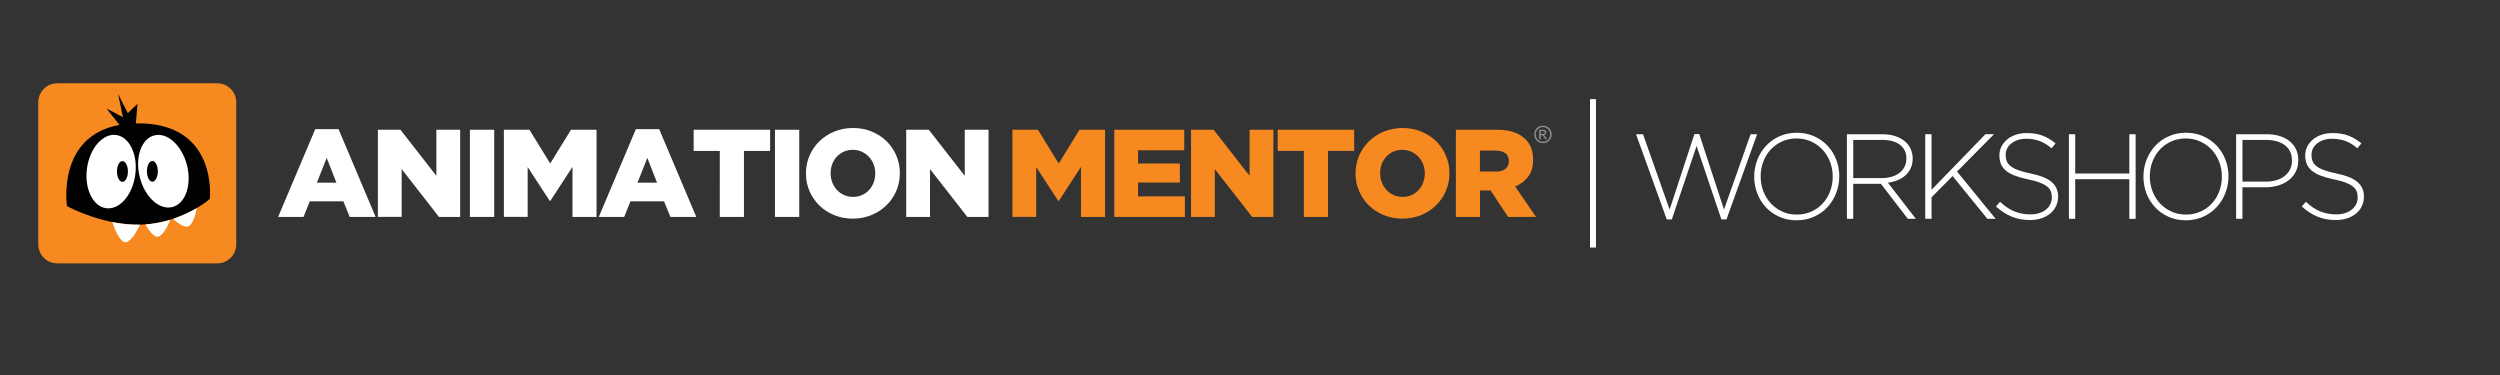 <?xml version="1.0" encoding="UTF-8"?>
<!-- Generator: Adobe Illustrator 28.3.0, SVG Export Plug-In . SVG Version: 6.00 Build 0)  -->
<svg xmlns="http://www.w3.org/2000/svg" xmlns:xlink="http://www.w3.org/1999/xlink" version="1.1" id="Layer_1" x="0px" y="0px" viewBox="0 0 600 90" style="enable-background:new 0 0 600 90;" xml:space="preserve">
<rect x="0" y="0" width="600" height="90" fill="#333333" stroke="none"/>
<style type="text/css">
	.st0{fill:#F68920;}
	.st1{fill:#010101;}
	.st2{fill:#FFFFFF;}
	.st3{fill:#8D8B8B;}
</style>
<path class="st0" d="M56.7,58.66c0,2.51-2.04,4.55-4.55,4.55H13.74c-2.51,0-4.55-2.04-4.55-4.55V24.54c0-2.51,2.04-4.55,4.55-4.55  h38.41c2.51,0,4.55,2.04,4.55,4.55V58.66z"></path>
<path class="st1" d="M32.72,29.61c-0.04,0-0.07,0-0.11,0L33,24.92l-2.33,2.24l-2.33-4.63l1.16,5.59l-3.94-2.08l3.12,3.94  c-15.16,2.75-12.61,19.47-12.61,19.47c0.91,0.52,9,4.7,17.7,4.47c9.11-0.25,15.94-5.47,16.59-6.21  C50.36,47.71,52.4,29.29,32.72,29.61z"></path>
<path class="st2" d="M26.94,53.3c0.6,1.75,1.91,5.02,3.27,4.84c1.26-0.16,2.64-2.64,3.39-4.22C31.3,53.97,29.04,53.71,26.94,53.3z"></path>
<path class="st2" d="M38.06,56.78c1.19-0.37,2.34-2.86,2.82-4.05c-1.81,0.56-3.83,0.98-5.98,1.14  C35.62,55.12,36.96,57.12,38.06,56.78z"></path>
<path class="st2" d="M45.37,54.24c1.21-0.77,1.76-3.79,1.84-4.29c-1.48,0.86-3.41,1.81-5.67,2.57  C42.26,53.19,44.29,54.92,45.37,54.24z"></path>
<path class="st2" d="M44.88,39.67c1.19,4.75-0.38,9.24-3.51,10.02c-3.13,0.79-6.64-2.43-7.83-7.18c-1.19-4.75,0.38-9.24,3.51-10.02  C40.18,31.7,43.68,34.92,44.88,39.67z"></path>
<path class="st2" d="M32.46,41.99c-0.67,4.85-3.8,8.43-7,7.98c-3.2-0.44-5.25-4.73-4.58-9.58c0.67-4.85,3.8-8.43,7-7.99  C31.08,32.85,33.13,37.14,32.46,41.99z"></path>
<path class="st1" d="M30.7,41.15c0,1.38-0.59,2.49-1.32,2.49c-0.73,0-1.31-1.11-1.31-2.49c0-1.37,0.59-2.49,1.31-2.49  C30.11,38.66,30.7,39.78,30.7,41.15z"></path>
<path class="st1" d="M37.88,41.12c0,1.37-0.59,2.49-1.31,2.49c-0.73,0-1.31-1.12-1.31-2.49c0-1.38,0.59-2.49,1.31-2.49  C37.29,38.63,37.88,39.75,37.88,41.12z"></path>
<path class="st2" d="M75.66,30.99h5.59l8.9,21.07h-6.22l-1.52-3.74h-8.07l-1.49,3.74h-6.1L75.66,30.99z M80.74,43.84l-2.33-5.95  l-2.36,5.95H80.74z"></path>
<path class="st2" d="M90.69,31.14h5.42l8.62,11.06V31.14h5.71v20.92h-5.09L96.4,40.58v11.47h-5.71V31.14z"></path>
<path class="st2" d="M112.78,31.14h5.83v20.92h-5.83V31.14z"></path>
<path class="st2" d="M120.93,31.14h6.13l4.99,8.1l4.99-8.1h6.13v20.92h-5.77V40.04l-5.33,8.19h-0.12l-5.31-8.13v11.95h-5.71V31.14z"></path>
<path class="st2" d="M152.61,30.99h5.59l8.91,21.07h-6.22l-1.52-3.74h-8.07l-1.49,3.74h-6.1L152.61,30.99z M157.69,43.84l-2.33-5.95  L153,43.84H157.69z"></path>
<path class="st2" d="M172.76,36.22h-6.28v-5.08h18.35v5.08h-6.28v15.84h-5.8V36.22z"></path>
<path class="st2" d="M185.99,31.14h5.83v20.92h-5.83V31.14z"></path>
<path class="st2" d="M204.67,52.47c-1.61,0-3.11-0.28-4.48-0.85c-1.37-0.57-2.56-1.34-3.56-2.32c-0.99-0.98-1.78-2.12-2.35-3.44  c-0.57-1.31-0.85-2.72-0.85-4.21V41.6c0-1.49,0.28-2.9,0.85-4.23c0.57-1.33,1.36-2.48,2.38-3.47c1.02-0.99,2.21-1.76,3.59-2.33  c1.37-0.57,2.87-0.85,4.48-0.85c1.61,0,3.11,0.28,4.48,0.85c1.37,0.57,2.56,1.34,3.56,2.32c0.99,0.98,1.78,2.12,2.34,3.43  c0.57,1.32,0.85,2.72,0.85,4.21v0.06c0,1.5-0.28,2.9-0.85,4.23c-0.57,1.32-1.36,2.48-2.38,3.46c-1.01,0.99-2.21,1.76-3.58,2.33  C207.78,52.19,206.29,52.47,204.67,52.47z M204.72,47.25c0.8,0,1.53-0.15,2.19-0.45c0.66-0.3,1.22-0.7,1.68-1.21  c0.46-0.51,0.82-1.1,1.08-1.78c0.26-0.68,0.39-1.39,0.39-2.15V41.6c0-0.75-0.13-1.47-0.39-2.15c-0.26-0.68-0.63-1.27-1.11-1.79  c-0.48-0.52-1.05-0.93-1.71-1.24c-0.66-0.31-1.39-0.46-2.19-0.46c-0.8,0-1.52,0.15-2.17,0.45c-0.65,0.3-1.21,0.7-1.68,1.21  c-0.47,0.51-0.83,1.1-1.08,1.78c-0.25,0.68-0.38,1.4-0.38,2.15v0.06c0,0.76,0.13,1.48,0.39,2.15c0.26,0.68,0.62,1.27,1.09,1.79  c0.47,0.52,1.04,0.93,1.7,1.24C203.19,47.09,203.92,47.25,204.72,47.25z"></path>
<path class="st2" d="M217.49,31.14h5.42l8.63,11.06V31.14h5.71v20.92h-5.09l-8.96-11.47v11.47h-5.71V31.14z"></path>
<path class="st0" d="M242.97,31.14h6.13l4.99,8.1l4.99-8.1h6.13v20.92h-5.77V40.04l-5.33,8.19h-0.12l-5.3-8.13v11.95h-5.71V31.14z"></path>
<path class="st0" d="M267.42,31.14h16.8v4.93h-11.09v3.17h10.04v4.57h-10.04v3.32h11.24v4.93h-16.94V31.14z"></path>
<path class="st0" d="M285.85,31.14h5.42l8.63,11.06V31.14h5.71v20.92h-5.09l-8.96-11.47v11.47h-5.71V31.14z"></path>
<path class="st0" d="M312.93,36.22h-6.28v-5.08H325v5.08h-6.28v15.84h-5.8V36.22z"></path>
<path class="st0" d="M336.57,52.47c-1.61,0-3.11-0.28-4.48-0.85c-1.38-0.57-2.56-1.34-3.56-2.32c-1-0.98-1.78-2.12-2.35-3.44  c-0.57-1.31-0.85-2.72-0.85-4.21V41.6c0-1.49,0.28-2.9,0.85-4.23c0.57-1.33,1.36-2.48,2.38-3.47c1.02-0.99,2.21-1.76,3.59-2.33  c1.37-0.57,2.87-0.85,4.48-0.85c1.62,0,3.11,0.28,4.48,0.85c1.37,0.57,2.56,1.34,3.56,2.32c1,0.98,1.78,2.12,2.34,3.44  c0.57,1.32,0.85,2.72,0.85,4.21v0.06c0,1.5-0.28,2.9-0.85,4.23c-0.56,1.33-1.36,2.48-2.37,3.47c-1.02,0.99-2.21,1.76-3.59,2.33  C339.67,52.19,338.18,52.47,336.57,52.47z M336.61,47.25c0.8,0,1.53-0.15,2.19-0.45c0.66-0.3,1.22-0.7,1.68-1.21  c0.46-0.51,0.82-1.1,1.08-1.78c0.26-0.68,0.39-1.39,0.39-2.15V41.6c0-0.75-0.13-1.47-0.39-2.15c-0.26-0.68-0.63-1.27-1.11-1.79  c-0.48-0.52-1.05-0.93-1.71-1.24c-0.66-0.31-1.39-0.46-2.19-0.46s-1.52,0.15-2.17,0.45c-0.65,0.3-1.21,0.7-1.68,1.21  c-0.47,0.51-0.83,1.1-1.08,1.78c-0.25,0.68-0.38,1.39-0.38,2.15v0.06c0,0.76,0.13,1.48,0.39,2.15c0.26,0.68,0.62,1.27,1.1,1.79  c0.47,0.52,1.03,0.93,1.69,1.24C335.08,47.09,335.81,47.25,336.61,47.25z"></path>
<path class="st0" d="M349.39,31.14h9.89c1.62,0,2.98,0.2,4.1,0.6c1.11,0.4,2.02,0.96,2.72,1.67c1.24,1.2,1.85,2.82,1.85,4.87v0.06  c0,1.62-0.38,2.95-1.16,4.01c-0.78,1.05-1.82,1.86-3.14,2.42l4.99,7.29h-6.69l-4.21-6.34h-0.06h-2.48v6.34h-5.79V31.14z   M359.01,41.18c1,0,1.76-0.22,2.3-0.67c0.54-0.45,0.81-1.05,0.81-1.81v-0.06c0-0.84-0.28-1.46-0.84-1.87  c-0.56-0.41-1.32-0.62-2.3-0.62h-3.8v5.02H359.01z"></path>
<path class="st3" d="M370.32,30.15c0.35,0,0.7,0.09,1.03,0.27c0.34,0.18,0.6,0.44,0.79,0.78c0.19,0.34,0.28,0.69,0.28,1.06  c0,0.36-0.09,0.71-0.28,1.04c-0.19,0.33-0.44,0.59-0.78,0.78c-0.33,0.19-0.68,0.28-1.05,0.28s-0.71-0.09-1.05-0.28  c-0.33-0.18-0.59-0.44-0.78-0.78c-0.18-0.33-0.28-0.68-0.28-1.04c0-0.37,0.09-0.72,0.28-1.06c0.19-0.34,0.45-0.6,0.79-0.78  C369.62,30.24,369.96,30.15,370.32,30.15z M370.32,30.5c-0.29,0-0.58,0.07-0.86,0.23c-0.28,0.15-0.5,0.37-0.66,0.65  c-0.16,0.28-0.24,0.57-0.24,0.88c0,0.3,0.08,0.59,0.23,0.87c0.16,0.28,0.37,0.49,0.65,0.65c0.28,0.16,0.57,0.23,0.87,0.23  c0.3,0,0.59-0.08,0.87-0.23c0.28-0.15,0.49-0.37,0.65-0.65c0.15-0.28,0.23-0.57,0.23-0.87c0-0.31-0.08-0.6-0.24-0.88  c-0.16-0.28-0.38-0.5-0.66-0.65C370.9,30.57,370.61,30.5,370.32,30.5z M369.39,33.41v-2.26h0.78c0.27,0,0.46,0.02,0.58,0.06  c0.12,0.04,0.21,0.12,0.28,0.22c0.07,0.1,0.11,0.21,0.11,0.33c0,0.16-0.06,0.31-0.18,0.43c-0.12,0.12-0.27,0.19-0.47,0.21  c0.08,0.03,0.14,0.07,0.19,0.12c0.09,0.09,0.2,0.24,0.33,0.45l0.28,0.44h-0.45l-0.2-0.36c-0.16-0.28-0.29-0.46-0.38-0.53  c-0.07-0.05-0.16-0.08-0.29-0.08h-0.21v0.96H369.39z M369.76,32.14h0.44c0.21,0,0.36-0.03,0.43-0.09c0.08-0.06,0.12-0.15,0.12-0.25  c0-0.07-0.02-0.13-0.06-0.18c-0.04-0.05-0.09-0.09-0.15-0.12c-0.07-0.03-0.19-0.04-0.37-0.04h-0.41V32.14z"></path>
<path class="st2" d="M381.6,23.79h1.43v35.62h-1.43V23.79z"></path>
<g>
	<path class="st2" d="M414.35,52.66h-1.22l-5.95-17.63l-5.94,17.63h-1.22l-7.37-20.44h1.68l6.38,18.07l5.95-18.12h1.16l5.94,18.12   l6.38-18.07h1.57L414.35,52.66z"></path>
	<path class="st2" d="M440.67,46.35c-0.49,1.27-1.18,2.38-2.07,3.35c-0.89,0.97-1.97,1.74-3.23,2.31s-2.66,0.86-4.19,0.86   c-1.55,0-2.94-0.29-4.19-0.86s-2.32-1.33-3.2-2.29c-0.89-0.96-1.58-2.06-2.06-3.32c-0.48-1.26-0.72-2.58-0.72-3.97v-0.06   c0-1.39,0.25-2.72,0.74-3.99c0.49-1.27,1.18-2.38,2.07-3.35s1.96-1.74,3.22-2.31c1.26-0.57,2.66-0.86,4.2-0.86   c1.53,0,2.92,0.29,4.18,0.86c1.26,0.57,2.33,1.33,3.22,2.29c0.89,0.96,1.58,2.06,2.06,3.32c0.48,1.26,0.73,2.58,0.73,3.97   c0.02,0.02,0.02,0.04,0,0.06C441.41,43.76,441.17,45.09,440.67,46.35z M439.85,42.37c0-1.26-0.22-2.44-0.65-3.55   c-0.43-1.11-1.03-2.08-1.8-2.9c-0.76-0.82-1.68-1.47-2.74-1.96c-1.06-0.48-2.22-0.73-3.48-0.73s-2.41,0.24-3.47,0.71   c-1.05,0.47-1.96,1.12-2.73,1.94s-1.36,1.78-1.78,2.89c-0.43,1.1-0.64,2.28-0.64,3.54v0.06c0,1.26,0.22,2.44,0.65,3.55   c0.43,1.11,1.03,2.08,1.8,2.9c0.76,0.82,1.68,1.47,2.74,1.96s2.22,0.72,3.48,0.72s2.41-0.24,3.47-0.71s1.96-1.12,2.73-1.94   c0.76-0.82,1.36-1.78,1.78-2.89c0.42-1.1,0.64-2.28,0.64-3.54V42.37z"></path>
	<path class="st2" d="M457.88,52.52l-6.47-8.41h-6.64v8.41h-1.51v-20.3h8.53c1.1,0,2.1,0.14,2.99,0.42   c0.89,0.28,1.65,0.68,2.28,1.19c0.63,0.51,1.12,1.12,1.46,1.83c0.35,0.71,0.52,1.48,0.52,2.33v0.06c0,0.85-0.15,1.61-0.45,2.28   c-0.3,0.67-0.72,1.24-1.25,1.73c-0.53,0.48-1.16,0.88-1.88,1.17c-0.73,0.3-1.51,0.51-2.36,0.62l6.7,8.67H457.88z M457.54,38.03   c0-1.38-0.51-2.46-1.52-3.26c-1.02-0.79-2.45-1.19-4.31-1.19h-6.93v9.16h6.84c0.85,0,1.64-0.11,2.36-0.32   c0.72-0.21,1.35-0.52,1.87-0.92c0.52-0.4,0.93-0.88,1.23-1.45c0.3-0.57,0.45-1.23,0.45-1.96V38.03z"></path>
	<path class="st2" d="M476.97,52.52l-8.35-10.27l-5.05,5.1v5.16h-1.51v-20.3h1.51v13.34l12.93-13.34h2.06l-8.87,8.96l9.25,11.34   H476.97z"></path>
	<path class="st2" d="M493.42,49.52c-0.34,0.69-0.8,1.27-1.39,1.75c-0.59,0.48-1.3,0.86-2.12,1.13c-0.82,0.27-1.73,0.41-2.71,0.41   c-1.62,0-3.09-0.27-4.39-0.81c-1.3-0.54-2.57-1.35-3.78-2.44l0.99-1.13c0.56,0.52,1.12,0.97,1.67,1.35   c0.55,0.38,1.12,0.69,1.7,0.93c0.58,0.24,1.19,0.42,1.83,0.55c0.64,0.13,1.33,0.19,2.09,0.19c0.75,0,1.45-0.1,2.09-0.3   c0.64-0.2,1.18-0.48,1.62-0.84c0.44-0.36,0.79-0.78,1.04-1.28c0.25-0.49,0.38-1.03,0.38-1.61v-0.06c0-0.54-0.08-1.02-0.25-1.45   s-0.46-0.81-0.9-1.16c-0.44-0.35-1.02-0.66-1.75-0.94c-0.74-0.28-1.68-0.54-2.84-0.77c-1.22-0.25-2.26-0.55-3.13-0.88   c-0.87-0.34-1.58-0.73-2.13-1.19c-0.55-0.45-0.95-0.98-1.2-1.58c-0.25-0.6-0.38-1.29-0.38-2.06v-0.06c0-0.75,0.16-1.45,0.49-2.1   c0.33-0.65,0.78-1.21,1.36-1.7c0.58-0.48,1.27-0.86,2.06-1.13c0.79-0.27,1.66-0.41,2.61-0.41c1.47,0,2.74,0.2,3.81,0.61   c1.07,0.41,2.12,1.02,3.15,1.86l-0.96,1.19c-0.97-0.83-1.94-1.42-2.91-1.77c-0.98-0.35-2.03-0.52-3.15-0.52   c-0.75,0-1.44,0.1-2.04,0.3c-0.61,0.2-1.13,0.48-1.57,0.83c-0.44,0.35-0.77,0.75-1,1.22c-0.23,0.46-0.35,0.96-0.35,1.48v0.06   c0,0.54,0.08,1.03,0.25,1.46s0.46,0.83,0.9,1.19c0.43,0.36,1.04,0.68,1.81,0.97c0.77,0.29,1.76,0.56,2.96,0.81   c2.36,0.48,4.06,1.16,5.1,2.04s1.57,2.06,1.57,3.55v0.06C493.93,48.08,493.76,48.83,493.42,49.52z"></path>
	<path class="st2" d="M511.04,52.52v-9.51h-12.99v9.51h-1.51v-20.3h1.51v9.42h12.99v-9.42h1.51v20.3H511.04z"></path>
	<path class="st2" d="M534.08,46.35c-0.49,1.27-1.18,2.38-2.07,3.35c-0.89,0.97-1.97,1.74-3.23,2.31s-2.66,0.86-4.19,0.86   c-1.55,0-2.94-0.29-4.19-0.86s-2.32-1.33-3.2-2.29c-0.89-0.96-1.58-2.06-2.06-3.32c-0.48-1.26-0.72-2.58-0.72-3.97v-0.06   c0-1.39,0.25-2.72,0.74-3.99c0.49-1.27,1.18-2.38,2.07-3.35s1.96-1.74,3.22-2.31c1.26-0.57,2.66-0.86,4.2-0.86   c1.53,0,2.92,0.29,4.18,0.86c1.26,0.57,2.33,1.33,3.22,2.29c0.89,0.96,1.58,2.06,2.06,3.32c0.48,1.26,0.73,2.58,0.73,3.97   c0.02,0.02,0.02,0.04,0,0.06C534.82,43.76,534.57,45.09,534.08,46.35z M533.25,42.37c0-1.26-0.22-2.44-0.65-3.55   c-0.43-1.11-1.03-2.08-1.8-2.9c-0.76-0.82-1.68-1.47-2.74-1.96c-1.06-0.48-2.22-0.73-3.48-0.73s-2.41,0.24-3.47,0.71   c-1.05,0.47-1.96,1.12-2.73,1.94s-1.36,1.78-1.78,2.89c-0.43,1.1-0.64,2.28-0.64,3.54v0.06c0,1.26,0.22,2.44,0.65,3.55   c0.43,1.11,1.03,2.08,1.8,2.9c0.76,0.82,1.68,1.47,2.74,1.96s2.22,0.72,3.48,0.72s2.41-0.24,3.47-0.71s1.96-1.12,2.73-1.94   c0.76-0.82,1.36-1.78,1.78-2.89c0.42-1.1,0.64-2.28,0.64-3.54V42.37z"></path>
	<path class="st2" d="M550.94,41.29c-0.43,0.81-1,1.49-1.73,2.03c-0.72,0.54-1.57,0.95-2.52,1.22c-0.96,0.27-1.97,0.41-3.03,0.41   h-5.48v7.57h-1.51v-20.3h7.37c1.12,0,2.14,0.14,3.06,0.42s1.71,0.69,2.38,1.22c0.67,0.53,1.18,1.18,1.55,1.94s0.55,1.64,0.55,2.62   v0.06C551.58,39.54,551.37,40.48,550.94,41.29z M550.07,38.51c0-0.82-0.15-1.53-0.45-2.14c-0.3-0.61-0.72-1.12-1.26-1.53   c-0.54-0.41-1.19-0.72-1.94-0.93s-1.58-0.32-2.49-0.32h-5.74v10h5.57c0.95,0,1.81-0.12,2.58-0.35s1.44-0.57,1.99-1.01   c0.55-0.44,0.98-0.97,1.29-1.59c0.31-0.62,0.46-1.31,0.46-2.07V38.51z"></path>
	<path class="st2" d="M566.82,49.52c-0.34,0.69-0.8,1.27-1.39,1.75c-0.59,0.48-1.3,0.86-2.12,1.13c-0.82,0.27-1.73,0.41-2.71,0.41   c-1.62,0-3.09-0.27-4.39-0.81c-1.3-0.54-2.57-1.35-3.78-2.44l0.99-1.13c0.56,0.52,1.12,0.97,1.67,1.35   c0.55,0.38,1.12,0.69,1.7,0.93c0.58,0.24,1.19,0.42,1.83,0.55c0.64,0.13,1.33,0.19,2.09,0.19c0.75,0,1.45-0.1,2.09-0.3   c0.64-0.2,1.18-0.48,1.62-0.84c0.44-0.36,0.79-0.78,1.04-1.28c0.25-0.49,0.38-1.03,0.38-1.61v-0.06c0-0.54-0.08-1.02-0.25-1.45   s-0.46-0.81-0.9-1.16c-0.44-0.35-1.02-0.66-1.75-0.94c-0.74-0.28-1.68-0.54-2.84-0.77c-1.22-0.25-2.26-0.55-3.13-0.88   c-0.87-0.34-1.58-0.73-2.13-1.19c-0.55-0.45-0.95-0.98-1.2-1.58c-0.25-0.6-0.38-1.29-0.38-2.06v-0.06c0-0.75,0.16-1.45,0.49-2.1   c0.33-0.65,0.78-1.21,1.36-1.7c0.58-0.48,1.27-0.86,2.06-1.13c0.79-0.27,1.66-0.41,2.61-0.41c1.47,0,2.74,0.2,3.81,0.61   c1.07,0.41,2.12,1.02,3.15,1.86l-0.96,1.19c-0.97-0.83-1.94-1.42-2.91-1.77c-0.98-0.35-2.03-0.52-3.15-0.52   c-0.75,0-1.44,0.1-2.04,0.3c-0.61,0.2-1.13,0.48-1.57,0.83c-0.44,0.35-0.77,0.75-1,1.22c-0.23,0.46-0.35,0.96-0.35,1.48v0.06   c0,0.54,0.08,1.03,0.25,1.46s0.46,0.83,0.9,1.19c0.43,0.36,1.04,0.68,1.81,0.97c0.77,0.29,1.76,0.56,2.96,0.81   c2.36,0.48,4.06,1.16,5.1,2.04s1.57,2.06,1.57,3.55v0.06C567.33,48.08,567.16,48.83,566.82,49.52z"></path>
</g>
</svg>
